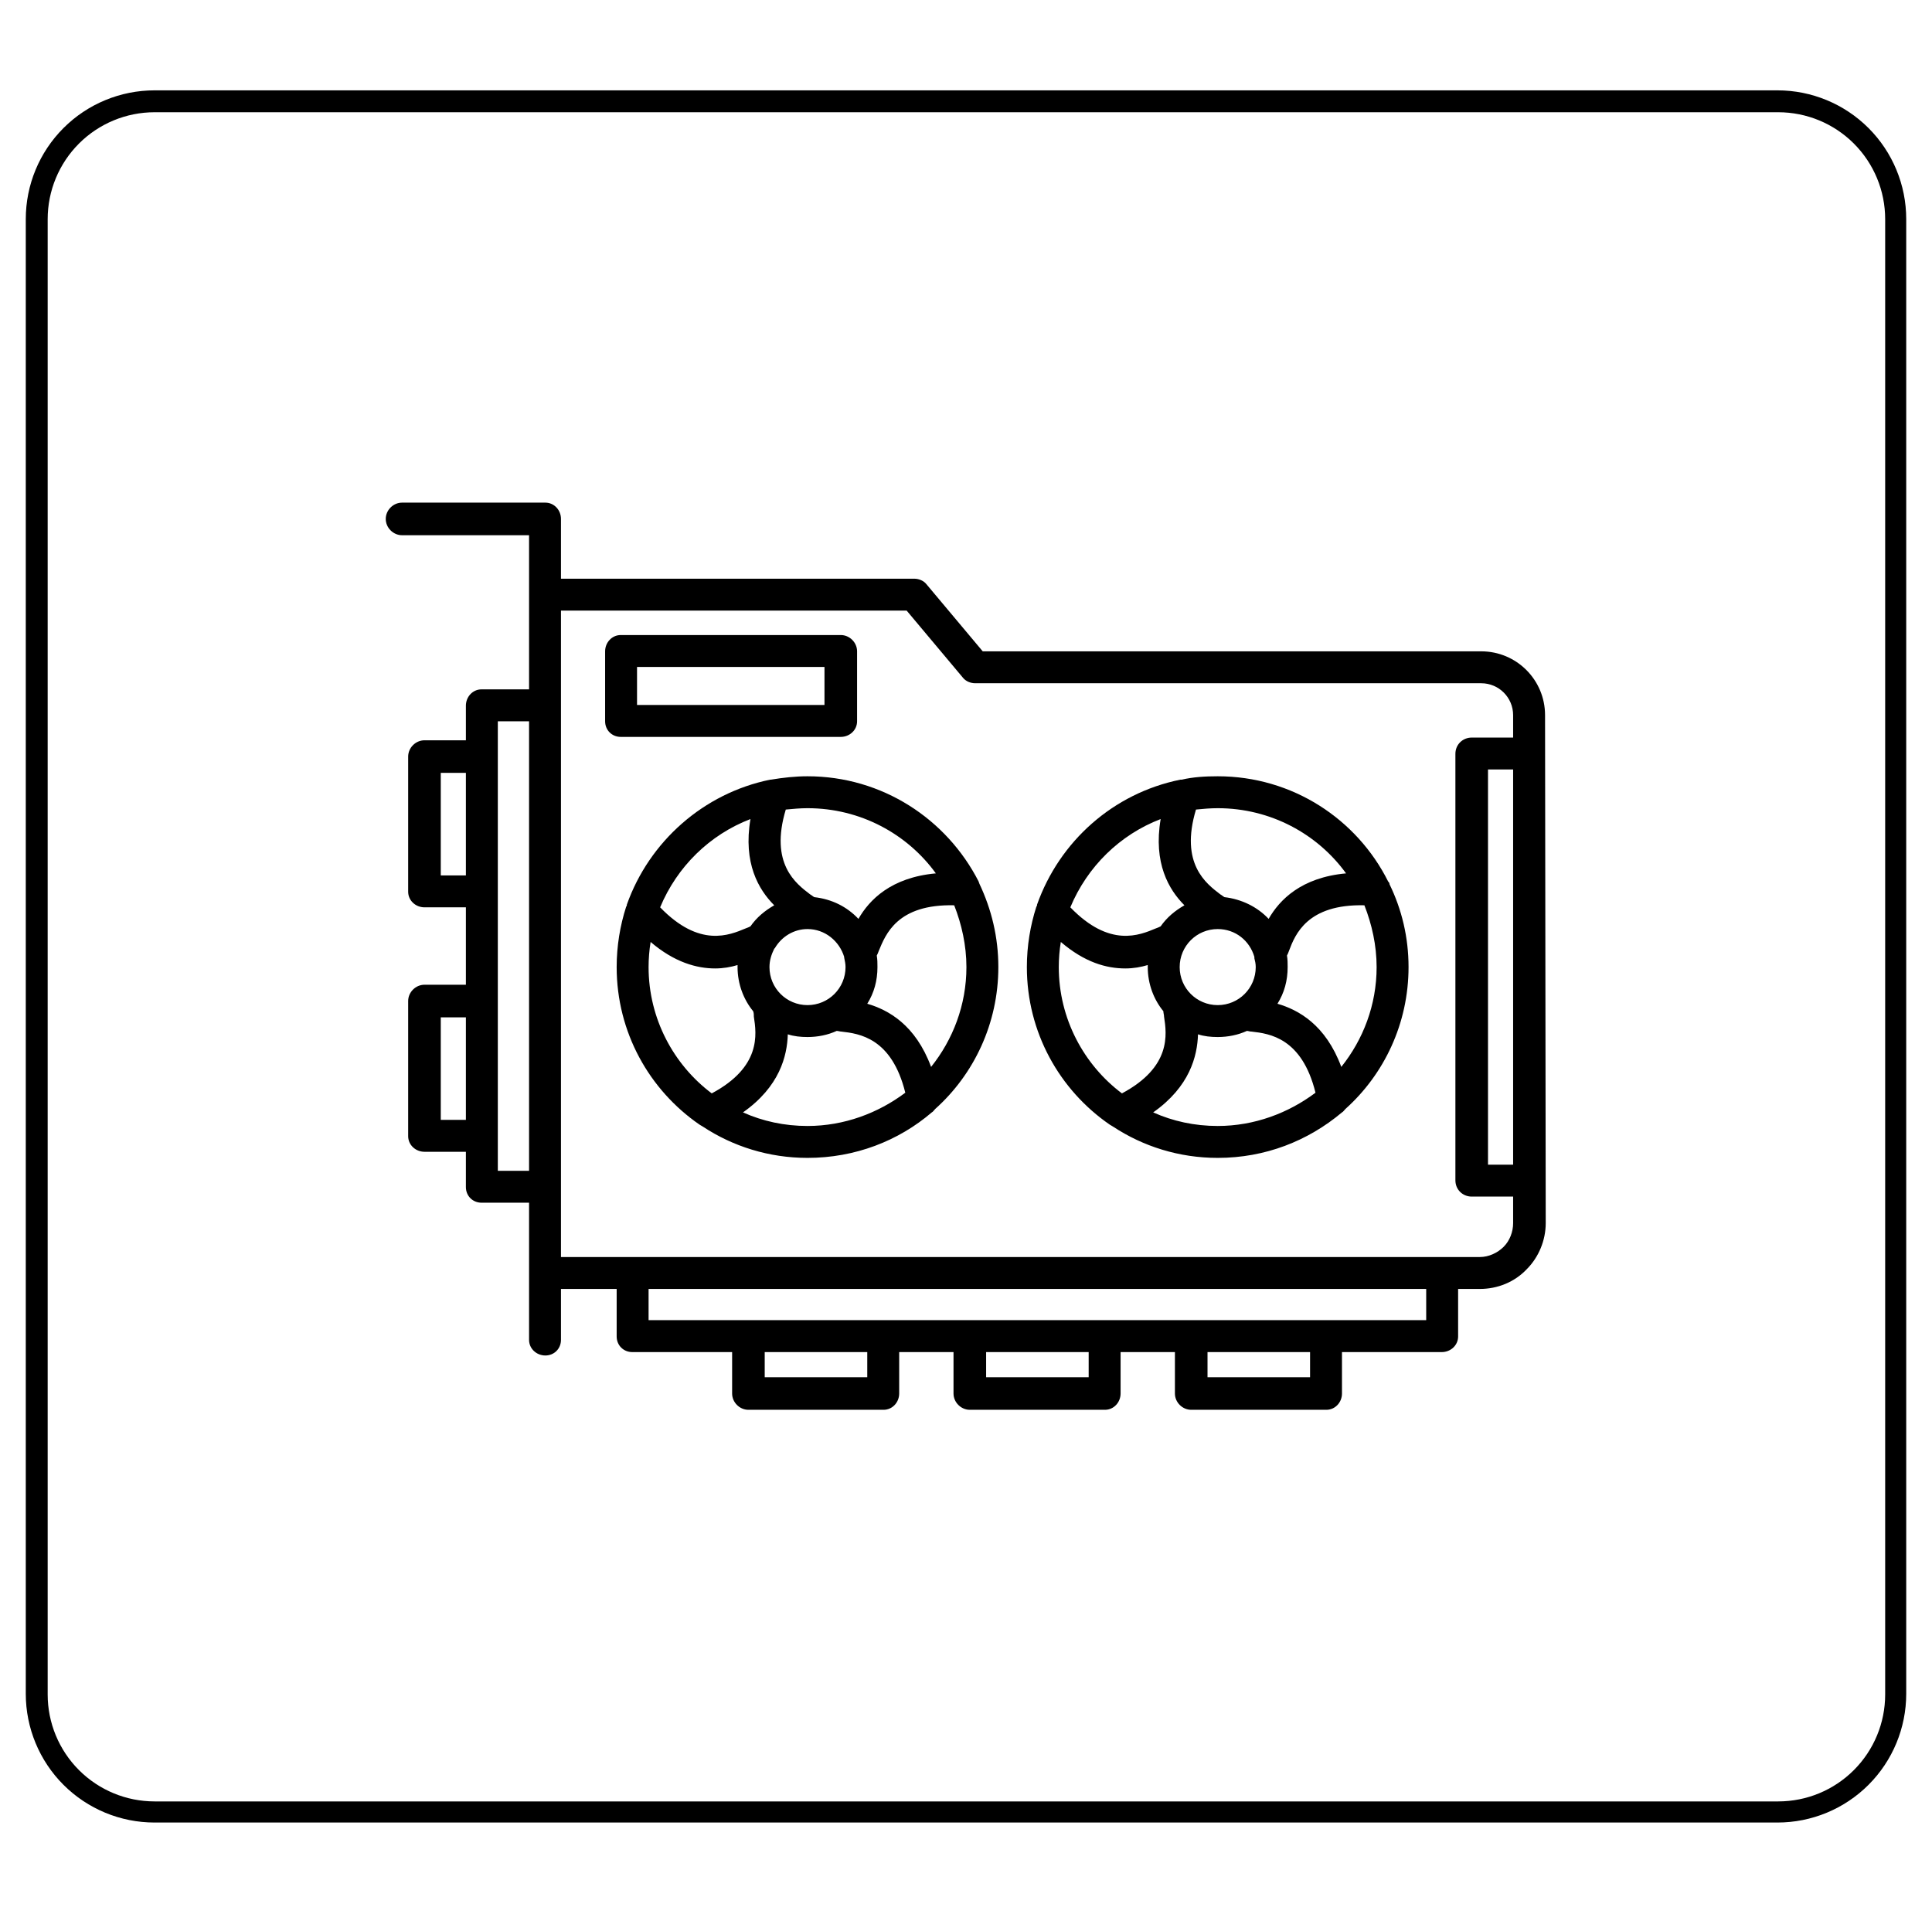 <svg version="1.0" preserveAspectRatio="xMidYMid meet" height="1486" viewBox="0 0 1125 1114.5" zoomAndPan="magnify" width="1500" xmlns:xlink="http://www.w3.org/1999/xlink" xmlns="http://www.w3.org/2000/svg"><defs><clipPath id="8a203b5263"><path clip-rule="nonzero" d="M 15.012 52.617 L 1110 52.617 L 1110 1061.664 L 15.012 1061.664 Z M 15.012 52.617"></path></clipPath><clipPath id="bbbb8ea32f"><path clip-rule="nonzero" d="M 1109.988 127.582 L 1109.988 986.418 C 1109.988 1006.301 1102.09 1025.367 1088.031 1039.426 C 1073.973 1053.484 1054.902 1061.383 1035.023 1061.383 L 89.977 1061.383 C 70.098 1061.383 51.027 1053.484 36.969 1039.426 C 22.91 1025.367 15.012 1006.301 15.012 986.418 L 15.012 127.582 C 15.012 107.699 22.91 88.633 36.969 74.574 C 51.027 60.516 70.098 52.617 89.977 52.617 L 1035.023 52.617 C 1054.902 52.617 1073.973 60.516 1088.031 74.574 C 1102.09 88.633 1109.988 107.699 1109.988 127.582 Z M 1109.988 127.582"></path></clipPath><clipPath id="c8fab381ff"><path clip-rule="nonzero" d="M 224.625 292.613 L 900.074 292.613 L 900.074 821.129 L 224.625 821.129 Z M 224.625 292.613"></path></clipPath></defs><g clip-path="url(#8a203b5263)"><g clip-path="url(#bbbb8ea32f)"><path stroke-miterlimit="4" stroke-opacity="1" stroke-width="34" stroke="#000000" d="M 1460.623 99.998 L 1460.623 1245.627 C 1460.623 1272.149 1450.087 1297.582 1431.333 1316.335 C 1412.58 1335.089 1387.142 1345.624 1360.619 1345.624 L 99.997 1345.624 C 73.48 1345.624 48.041 1335.089 29.288 1316.335 C 10.535 1297.582 -0.001 1272.149 -0.001 1245.627 L -0.001 99.998 C -0.001 73.476 10.535 48.043 29.288 29.289 C 48.041 10.536 73.48 0 99.997 0 L 1360.619 0 C 1387.142 0 1412.58 10.536 1431.333 29.289 C 1450.087 48.043 1460.623 73.476 1460.623 99.998 Z M 1460.623 99.998" stroke-linejoin="miter" fill="none" transform="matrix(0.75, 0, 0, 0.75, 15.013, 52.617)" stroke-linecap="butt"></path></g></g><g clip-path="url(#c8fab381ff)"><path fill-rule="evenodd" fill-opacity="1" d="M 317.559 789.391 C 312.418 789.391 308.07 785.434 308.07 780.293 L 308.07 700.414 L 280.387 700.414 C 275.246 700.414 271.289 696.461 271.289 691.32 L 271.289 670.758 L 247.168 670.758 C 242.027 670.758 237.676 666.801 237.676 661.66 L 237.676 582.969 C 237.676 577.828 242.027 573.48 247.168 573.48 L 271.289 573.48 L 271.289 528.398 L 247.168 528.398 C 242.027 528.398 237.676 524.445 237.676 519.305 L 237.676 440.613 C 237.676 435.469 242.027 431.121 247.168 431.121 L 271.289 431.121 L 271.289 410.953 C 271.289 405.812 275.246 401.461 280.387 401.461 L 308.07 401.461 L 308.07 311.699 L 234.117 311.699 C 228.977 311.699 224.625 307.348 224.625 302.207 C 224.625 297.066 228.977 292.719 234.117 292.719 L 317.559 292.719 C 322.699 292.719 326.656 297.066 326.656 302.207 L 326.656 337.008 L 532.297 337.008 C 535.062 337.008 537.832 338.191 539.414 340.168 L 572.238 379.316 L 862.504 379.316 C 883.07 379.316 899.68 395.926 899.68 416.488 L 900.074 712.277 C 900.074 722.164 896.117 732.051 889 739.168 C 881.883 746.68 871.996 750.637 861.715 750.637 L 849.059 750.637 L 849.059 778.316 C 849.059 783.457 844.707 787.41 839.566 787.41 L 781.434 787.41 L 781.434 811.535 C 781.434 816.676 777.48 821.023 772.34 821.023 L 693.645 821.023 C 688.504 821.023 684.152 816.676 684.152 811.535 L 684.152 787.41 L 652.516 787.41 L 652.516 811.535 C 652.516 816.676 648.559 821.023 643.418 821.023 L 564.723 821.023 C 559.582 821.023 555.23 816.676 555.23 811.535 L 555.23 787.41 L 523.594 787.41 L 523.594 811.535 C 523.594 816.676 519.641 821.023 514.5 821.023 L 435.801 821.023 C 430.66 821.023 426.312 816.676 426.312 811.535 L 426.312 787.41 L 368.18 787.41 C 363.039 787.41 359.082 783.457 359.082 778.316 L 359.082 750.637 L 326.656 750.637 L 326.656 780.293 C 326.656 785.434 322.699 789.391 317.559 789.391 Z M 326.656 355.594 L 326.656 732.051 L 861.715 732.051 C 866.855 732.051 871.996 729.676 875.555 726.117 C 879.113 722.559 881.09 717.418 881.09 712.277 L 881.09 696.855 L 856.969 696.855 C 851.828 696.855 847.477 692.902 847.477 687.367 L 847.477 439.031 C 847.477 433.492 851.828 429.539 856.969 429.539 L 881.09 429.539 L 881.09 416.488 C 881.09 406.207 872.785 397.902 862.504 397.902 L 567.887 397.902 C 565.117 397.902 562.352 396.719 560.77 394.742 L 527.945 355.594 Z M 866.461 678.27 L 881.09 678.27 L 881.09 448.125 L 866.461 448.125 Z M 489.586 429.145 L 361.457 429.145 C 356.316 429.145 352.359 425.188 352.359 420.047 L 352.359 379.316 C 352.359 374.176 356.316 369.828 361.457 369.828 L 489.586 369.828 C 494.727 369.828 499.078 374.176 499.078 379.316 L 499.078 420.047 C 499.078 425.188 494.727 429.145 489.586 429.145 Z M 370.945 410.559 L 480.094 410.559 L 480.094 388.414 L 370.945 388.414 Z M 703.133 802.043 L 762.848 802.043 L 762.848 787.41 L 703.133 787.41 Z M 574.215 802.043 L 633.93 802.043 L 633.93 787.41 L 574.215 787.41 Z M 445.293 802.043 L 505.008 802.043 L 505.008 787.41 L 445.293 787.41 Z M 377.668 768.824 L 830.473 768.824 L 830.473 750.637 L 377.668 750.637 Z M 655.285 563.988 C 644.211 563.988 631.555 560.43 617.715 548.566 C 616.922 553.312 616.527 558.453 616.527 563.199 C 616.527 593.25 631.16 620.141 653.305 636.75 C 682.176 621.328 679.406 602.348 677.824 592.066 C 677.824 590.879 677.43 590.086 677.43 588.902 C 671.895 582.18 668.332 573.082 668.332 563.199 C 668.332 562.801 668.332 562.406 668.332 562.012 C 664.379 563.199 660.027 563.988 655.285 563.988 Z M 603.477 528.004 C 603.875 527.609 603.875 527.211 603.875 526.816 C 616.922 490.043 648.164 461.965 687.316 454.055 C 687.316 454.055 687.711 454.055 688.105 454.055 C 694.828 452.473 701.949 452.078 709.066 452.078 C 752.566 452.078 790.137 476.992 808.328 513.371 C 808.723 513.77 809.117 514.164 809.117 514.953 C 816.234 529.586 820.191 545.797 820.191 563.199 C 820.191 596.02 805.953 625.676 783.414 645.844 C 782.621 646.637 782.227 647.426 781.434 647.82 C 761.664 664.43 736.75 674.316 709.066 674.316 C 686.523 674.316 665.566 667.594 648.164 656.125 C 647.375 655.73 646.98 655.336 646.188 654.941 C 616.922 634.773 597.941 601.16 597.941 563.199 C 597.941 550.938 599.918 539.074 603.477 528.004 Z M 623.25 528.398 C 646.188 552.125 663.59 544.613 673.078 540.656 C 674.266 540.262 675.055 539.867 675.848 539.473 C 679.406 534.332 684.152 530.375 689.688 527.211 C 680.594 518.117 671.496 502.695 675.848 476.992 C 652.121 486.086 633.137 504.672 623.25 528.398 Z M 697.598 602.348 C 697.203 615 692.852 632.793 671.496 647.82 C 682.965 652.961 695.621 655.73 709.066 655.73 C 730.422 655.73 750.195 648.219 766.012 636.355 C 758.102 604.324 739.121 601.949 728.84 600.766 C 727.652 600.766 726.863 600.367 726.07 600.367 C 720.93 602.742 714.996 603.93 709.066 603.93 C 705.113 603.93 701.156 603.531 697.598 602.348 Z M 743.867 584.551 C 756.125 588.109 771.945 596.809 781.039 621.328 C 793.695 605.508 801.605 585.344 801.605 563.199 C 801.605 550.543 798.836 538.285 794.484 527.211 C 761.266 526.422 754.148 544.215 750.59 553.707 C 750.195 554.895 749.797 555.684 749.402 556.477 C 749.797 558.848 749.797 560.824 749.797 563.199 C 749.797 571.105 747.82 578.223 743.867 584.551 Z M 730.422 558.059 C 730.422 557.66 730.422 557.266 730.422 557.266 C 727.652 547.777 719.348 541.055 709.066 541.055 C 696.809 541.055 686.922 550.938 686.922 563.199 C 686.922 575.457 696.809 585.344 709.066 585.344 C 721.324 585.344 731.211 575.457 731.211 563.199 C 731.211 561.219 730.816 559.637 730.422 558.059 Z M 738.727 535.121 C 745.055 524.051 757.707 511 783.809 508.625 C 767.199 485.691 739.91 470.664 709.066 470.664 C 704.715 470.664 700.367 471.059 696.41 471.457 C 686.922 503.09 702.344 514.559 710.648 520.887 C 711.438 521.281 712.23 522.07 713.02 522.469 C 722.906 523.652 732.004 528.004 738.727 535.121 Z M 416.426 563.988 C 405.746 563.988 392.699 560.43 378.855 548.566 C 378.066 553.312 377.668 558.453 377.668 563.199 C 377.668 593.25 392.301 620.141 414.449 636.75 C 443.316 621.328 440.547 602.348 438.965 592.066 C 438.965 590.879 438.965 590.086 438.57 588.902 C 433.035 582.18 429.477 573.082 429.477 563.199 C 429.477 562.801 429.477 562.406 429.477 562.012 C 425.52 563.199 421.172 563.988 416.426 563.988 Z M 364.621 528.004 C 365.016 527.609 365.016 527.211 365.016 526.816 C 378.066 490.043 409.703 461.965 448.457 454.055 L 448.852 454.055 C 455.973 452.871 463.09 452.078 470.207 452.078 C 513.707 452.078 551.277 476.992 569.863 513.371 C 569.863 513.77 570.258 514.164 570.258 514.559 C 577.379 529.586 581.332 545.797 581.332 563.199 C 581.332 596.02 567.094 625.676 544.555 645.844 C 543.762 646.637 543.367 647.426 542.578 647.82 C 523.199 664.43 497.891 674.316 470.207 674.316 C 447.668 674.316 426.707 667.594 409.309 656.125 C 408.516 655.73 408.121 655.336 407.328 654.941 C 378.066 634.773 359.082 601.16 359.082 563.199 C 359.082 550.938 361.059 539.074 364.621 528.004 Z M 384.395 528.398 C 407.328 552.125 424.73 544.613 434.223 540.656 C 435.406 540.262 436.199 539.867 436.988 539.473 C 440.547 534.332 445.293 530.375 450.832 527.211 C 441.734 518.117 432.641 502.695 436.988 476.992 C 413.262 486.086 394.277 504.672 384.395 528.398 Z M 458.738 602.348 C 458.344 615 453.992 632.793 432.641 647.82 C 444.105 652.961 456.762 655.73 470.207 655.73 C 491.562 655.73 511.336 648.219 527.152 636.355 C 519.246 604.324 500.262 601.949 489.98 600.766 C 489.191 600.766 488.004 600.367 487.211 600.367 C 482.07 602.742 476.141 603.93 470.207 603.93 C 466.254 603.93 462.297 603.531 458.738 602.348 Z M 505.008 584.551 C 517.266 588.109 533.086 596.809 542.18 621.328 C 554.836 605.508 562.746 585.344 562.746 563.199 C 562.746 550.543 559.977 538.285 555.629 527.211 C 522.41 526.422 515.688 544.215 511.73 553.707 C 511.336 554.895 510.941 555.684 510.543 556.477 C 510.941 558.848 510.941 560.824 510.941 563.199 C 510.941 571.105 508.961 578.223 505.008 584.551 Z M 499.867 535.121 C 506.195 524.051 518.848 511 544.949 508.625 C 528.34 485.691 501.055 470.664 470.207 470.664 C 465.859 470.664 461.902 471.059 457.555 471.457 C 448.062 503.09 463.484 514.559 471.789 520.887 C 472.582 521.281 473.371 522.07 474.164 522.469 C 484.445 523.652 493.145 528.004 499.867 535.121 Z M 470.207 541.055 C 462.297 541.055 455.18 545.402 451.227 552.125 L 450.832 552.52 C 449.25 555.684 448.062 559.242 448.062 563.199 C 448.062 575.457 457.949 585.344 470.207 585.344 C 482.469 585.344 492.352 575.457 492.352 563.199 C 492.352 561.219 491.957 559.637 491.562 557.66 L 491.562 557.266 C 488.793 548.172 480.488 541.055 470.207 541.055 Z M 271.289 652.172 L 271.289 592.461 L 256.66 592.461 L 256.66 652.172 Z M 289.879 582.574 L 289.879 681.828 L 308.07 681.828 L 308.07 420.047 L 289.879 420.047 Z M 271.289 509.812 L 271.289 450.102 L 256.66 450.102 L 256.66 509.812 Z M 271.289 509.812" fill="#000000"></path></g></svg>